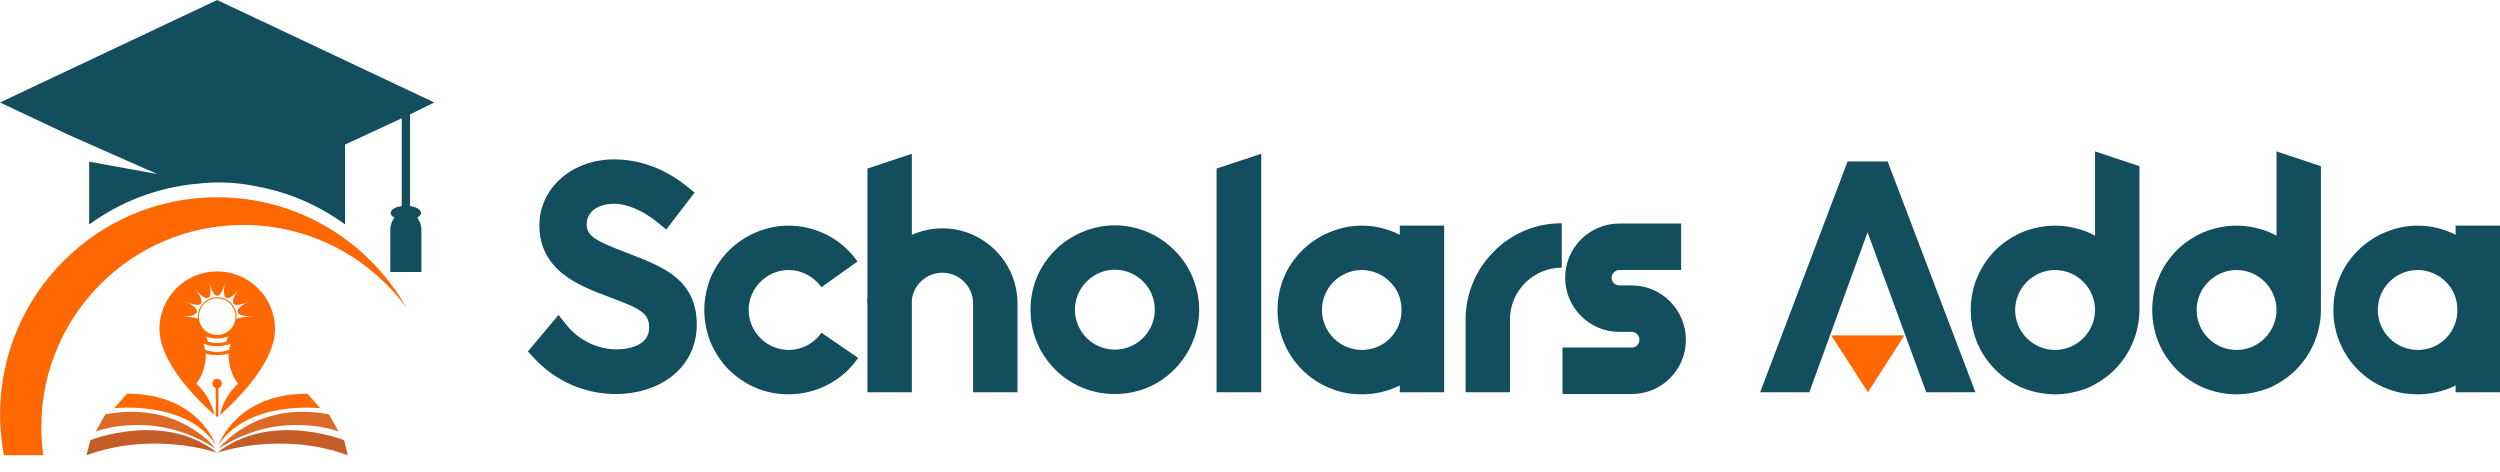 <svg width="143" height="27" viewBox="0 0 143 27" fill="none" xmlns="http://www.w3.org/2000/svg">
<path d="M30.554 20.488L30.196 20.105L31.945 18.014L32.396 18.581C32.75 19.024 33.212 19.388 33.73 19.631C34.217 19.862 34.744 19.982 35.251 19.982C35.851 19.982 36.362 19.85 36.69 19.611C36.986 19.396 37.131 19.108 37.131 18.73C37.131 18.317 37.004 18.061 36.68 17.819C36.308 17.541 35.705 17.315 35.006 17.051C34.947 17.029 34.886 17.005 34.824 16.981C33.863 16.625 32.942 16.257 32.202 15.668C31.772 15.326 31.454 14.949 31.229 14.516C30.978 14.035 30.851 13.488 30.851 12.891C30.851 11.85 31.301 10.887 32.117 10.179C32.909 9.494 33.974 9.116 35.116 9.116C36.592 9.116 38.033 9.648 39.28 10.651L39.73 11.015L38.107 13.128L37.633 12.739C36.798 12.049 35.881 11.655 35.116 11.655C34.405 11.655 33.572 11.963 33.559 12.832C33.554 13.219 33.74 13.431 34.022 13.629C34.427 13.913 35.07 14.159 35.75 14.419L35.757 14.421C35.864 14.463 35.97 14.506 36.077 14.546C37.04 14.924 37.951 15.279 38.641 15.848C39.457 16.522 39.855 17.409 39.855 18.562C39.855 19.186 39.721 19.767 39.457 20.288C39.208 20.776 38.853 21.2 38.396 21.551C37.563 22.187 36.441 22.539 35.234 22.539C33.45 22.539 31.788 21.812 30.552 20.489L30.554 20.488Z" fill="#124E5D"/>
<path d="M43.23 22.182C42.654 21.945 42.147 21.59 41.69 21.15C41.25 20.709 40.911 20.184 40.657 19.609C40.42 19.017 40.285 18.391 40.285 17.731C40.285 17.07 40.42 16.462 40.657 15.852C40.911 15.293 41.25 14.769 41.69 14.329C42.147 13.889 42.655 13.533 43.23 13.296C43.823 13.042 44.465 12.906 45.109 12.906C45.888 12.906 46.683 13.11 47.36 13.465C48.037 13.821 48.612 14.346 49.053 14.955L46.988 16.427C46.547 15.817 45.854 15.445 45.109 15.445C43.857 15.445 42.824 16.478 42.824 17.73C42.824 18.982 43.857 20.015 45.109 20.015C45.871 20.015 46.564 19.643 46.988 19.033L49.087 20.472C48.189 21.775 46.7 22.554 45.109 22.554C44.465 22.554 43.823 22.435 43.23 22.181V22.182Z" fill="#124E5D"/>
<path d="M58.2 17.36V22.438H55.661V17.36C55.661 16.395 54.882 15.6 53.901 15.6C53.02 15.6 52.276 16.26 52.158 17.123V22.438H49.618V17.36H49.602C49.602 17.241 49.602 17.106 49.618 16.987V9.642L52.158 8.795V13.433C52.7 13.196 53.291 13.061 53.901 13.061C55.052 13.061 56.135 13.518 56.948 14.33C57.761 15.143 58.2 16.226 58.2 17.36Z" fill="#124E5D"/>
<path d="M61.891 22.165C61.315 21.928 60.791 21.572 60.351 21.132C59.911 20.692 59.555 20.167 59.319 19.592C59.065 18.999 58.946 18.373 58.946 17.713C58.946 17.053 59.065 16.444 59.319 15.834C59.556 15.275 59.911 14.751 60.352 14.311C60.792 13.871 61.316 13.515 61.892 13.278C62.484 13.024 63.11 12.889 63.77 12.889C64.431 12.889 65.04 13.024 65.649 13.278C66.208 13.515 66.732 13.871 67.172 14.311C67.613 14.751 67.968 15.259 68.204 15.834C68.459 16.444 68.594 17.07 68.594 17.713C68.594 18.356 68.459 18.999 68.204 19.592C67.968 20.167 67.612 20.692 67.172 21.132C66.731 21.572 66.224 21.928 65.648 22.165C65.039 22.419 64.413 22.537 63.77 22.537C63.126 22.537 62.484 22.419 61.891 22.165ZM63.77 19.998C65.022 19.998 66.055 18.982 66.055 17.713C66.055 16.444 65.022 15.428 63.77 15.428C62.517 15.428 61.485 16.461 61.485 17.713C61.485 18.965 62.5 19.998 63.77 19.998Z" fill="#124E5D"/>
<path d="M72.143 8.795V22.438H69.587V9.642L72.143 8.795Z" fill="#124E5D"/>
<path d="M82.606 22.436H80.067V22.047C79.406 22.386 78.645 22.555 77.9 22.555C77.24 22.555 76.614 22.436 76.021 22.182C75.445 21.945 74.921 21.59 74.481 21.15C74.041 20.709 73.685 20.184 73.448 19.609C73.194 19.017 73.076 18.391 73.076 17.731C73.076 17.07 73.194 16.462 73.448 15.852C73.685 15.276 74.041 14.769 74.481 14.329C74.921 13.889 75.446 13.533 76.021 13.296C76.614 13.042 77.24 12.906 77.9 12.906C78.662 12.906 79.406 13.093 80.067 13.431V12.906H82.606V22.436ZM77.9 20.016C78.306 20.016 78.696 19.914 79.051 19.711C79.389 19.508 79.677 19.22 79.864 18.881C80.067 18.543 80.168 18.136 80.168 17.748C80.168 17.392 80.1 17.07 79.965 16.766C79.779 16.376 79.491 16.055 79.135 15.817C78.763 15.581 78.34 15.445 77.9 15.445C76.631 15.445 75.615 16.478 75.615 17.73C75.615 18.982 76.631 20.015 77.9 20.015V20.016Z" fill="#124E5D"/>
<path d="M84.272 16.123C84.543 15.479 84.95 14.887 85.457 14.38C85.948 13.871 86.54 13.482 87.2 13.195C87.877 12.907 88.588 12.771 89.333 12.771V15.311C87.708 15.311 86.371 16.631 86.371 18.273V22.437H83.832V18.273C83.832 17.528 83.984 16.801 84.272 16.123L84.272 16.123Z" fill="#124E5D"/>
<path d="M89.375 19.88H93.336C93.59 19.88 93.776 19.677 93.776 19.44C93.776 19.186 93.573 18.983 93.336 18.983H92.625C90.915 18.983 89.527 17.595 89.527 15.885C89.527 14.175 90.915 12.787 92.625 12.787H96.162V15.444H92.625C92.388 15.444 92.184 15.648 92.184 15.885C92.184 16.139 92.388 16.325 92.625 16.325H93.336C95.045 16.325 96.433 17.73 96.433 19.44C96.433 21.15 95.046 22.538 93.336 22.538H89.375V19.88Z" fill="#124E5D"/>
<path d="M107.973 9.234H105.683L100.681 22.437H103.494L106.824 13.284L110.182 22.437H112.995L107.973 9.234Z" fill="#124E5D"/>
<path d="M106.847 22.437L104.746 19.183H108.93L106.847 22.437Z" fill="#FF6700"/>
<path d="M112.728 17.732C112.728 17.088 112.847 16.445 113.101 15.853C113.338 15.277 113.693 14.77 114.133 14.312C114.574 13.872 115.098 13.534 115.673 13.28C116.266 13.043 116.892 12.907 117.552 12.907C118.213 12.907 118.822 13.043 119.431 13.28L119.837 13.483V8.659L122.376 9.505V17.732C122.376 18.375 122.241 19.018 121.987 19.61C121.75 20.186 121.395 20.693 120.954 21.15C120.514 21.59 119.989 21.929 119.431 22.183C118.822 22.42 118.196 22.556 117.552 22.556C116.909 22.556 116.266 22.42 115.673 22.183C115.098 21.929 114.574 21.59 114.133 21.15C113.693 20.693 113.338 20.185 113.101 19.61C112.847 19.018 112.728 18.375 112.728 17.732ZM117.552 20.017C118.805 20.017 119.837 18.984 119.837 17.732C119.837 16.479 118.805 15.446 117.552 15.446C116.3 15.446 115.267 16.479 115.267 17.732C115.267 18.984 116.283 20.017 117.552 20.017Z" fill="#124E5D"/>
<path d="M123.108 17.732C123.108 17.088 123.227 16.445 123.48 15.853C123.718 15.277 124.073 14.77 124.513 14.312C124.954 13.872 125.478 13.534 126.053 13.28C126.646 13.043 127.272 12.907 127.932 12.907C128.593 12.907 129.201 13.043 129.811 13.28L130.217 13.483V8.659L132.756 9.505V17.732C132.756 18.375 132.621 19.018 132.367 19.61C132.13 20.186 131.774 20.693 131.334 21.15C130.894 21.59 130.369 21.929 129.811 22.183C129.201 22.42 128.576 22.556 127.932 22.556C127.289 22.556 126.646 22.42 126.053 22.183C125.478 21.929 124.954 21.59 124.513 21.15C124.073 20.693 123.718 20.185 123.48 19.61C123.227 19.018 123.108 18.375 123.108 17.732ZM127.932 20.017C129.185 20.017 130.217 18.984 130.217 17.732C130.217 16.479 129.185 15.446 127.932 15.446C126.68 15.446 125.647 16.479 125.647 17.732C125.647 18.984 126.663 20.017 127.932 20.017Z" fill="#124E5D"/>
<path d="M143 22.436H140.461V22.047C139.801 22.386 139.039 22.555 138.294 22.555C137.634 22.555 137.008 22.436 136.416 22.182C135.84 21.945 135.316 21.59 134.875 21.15C134.435 20.709 134.08 20.184 133.843 19.609C133.589 19.017 133.47 18.391 133.47 17.731C133.47 17.07 133.589 16.462 133.843 15.852C134.08 15.276 134.435 14.769 134.875 14.329C135.316 13.889 135.841 13.533 136.416 13.296C137.008 13.042 137.634 12.906 138.294 12.906C139.056 12.906 139.801 13.093 140.461 13.431V12.906H143V22.436ZM138.294 20.016C138.701 20.016 139.09 19.914 139.445 19.711C139.784 19.508 140.072 19.22 140.258 18.881C140.461 18.543 140.563 18.136 140.563 17.748C140.563 17.392 140.495 17.07 140.359 16.766C140.173 16.376 139.885 16.055 139.53 15.817C139.157 15.581 138.734 15.445 138.294 15.445C137.025 15.445 136.009 16.478 136.009 17.73C136.009 18.982 137.025 20.015 138.294 20.015V20.016Z" fill="#124E5D"/>
<path d="M19.679 25.176C19.679 25.176 15.468 23.494 12.423 25.899C12.423 25.899 15.996 24.63 19.898 26.036L19.679 25.176Z" fill="#C55D28"/>
<path d="M19.37 24.684L18.822 23.704C14.612 22.893 12.521 25.655 12.521 25.655C16.034 23.37 19.37 24.684 19.37 24.684Z" fill="#DC6A26"/>
<path d="M18.317 23.351L17.584 22.52C13.493 22.52 12.521 25.428 12.521 25.428C14.211 22.874 18.318 23.351 18.318 23.351H18.317Z" fill="#FF6700"/>
<path d="M5.167 25.176L4.948 26.036C8.849 24.63 12.423 25.899 12.423 25.899C9.379 23.494 5.167 25.176 5.167 25.176Z" fill="#C55D28"/>
<path d="M12.327 25.655C12.327 25.655 10.236 22.892 6.025 23.704L5.478 24.684C5.478 24.684 8.814 23.371 12.327 25.655Z" fill="#DC6A26"/>
<path d="M12.326 25.428C12.326 25.428 11.354 22.52 7.264 22.52L6.531 23.351C6.531 23.351 10.638 22.874 12.328 25.428H12.326Z" fill="#FF6700"/>
<path d="M12.692 21.939C12.692 21.787 12.571 21.666 12.419 21.666C12.268 21.666 12.146 21.788 12.146 21.939C12.146 22.063 12.23 22.168 12.344 22.201V23.792L12.419 23.855L12.494 23.794V22.201C12.609 22.168 12.691 22.063 12.691 21.939H12.692ZM14.966 16.722C14.9 16.642 14.829 16.565 14.757 16.492C14.7 16.436 14.64 16.38 14.578 16.328C13.979 15.811 13.214 15.526 12.422 15.526C12.387 15.526 12.352 15.526 12.318 15.527C11.768 15.545 11.227 15.7 10.754 15.977C10.512 16.119 10.288 16.292 10.088 16.492C10.015 16.565 9.944 16.642 9.879 16.722C9.39 17.313 9.121 18.06 9.121 18.828C9.121 19.238 9.222 19.685 9.423 20.157C9.673 20.749 10.079 21.388 10.631 22.057C10.685 22.122 10.741 22.189 10.797 22.255C11.007 22.498 11.234 22.744 11.47 22.985C11.877 23.396 12.173 23.648 12.187 23.659L12.267 23.727C12.106 23.032 11.737 22.416 11.229 21.949C11.568 21.492 11.769 20.926 11.769 20.312C11.769 20.284 11.769 20.256 11.769 20.227C11.977 20.283 12.196 20.312 12.422 20.312C12.648 20.312 12.867 20.283 13.075 20.227C13.075 20.256 13.075 20.284 13.075 20.312C13.075 20.926 13.276 21.492 13.616 21.949C13.106 22.417 12.736 23.035 12.576 23.732L12.661 23.662L12.676 23.65C12.773 23.566 13.29 23.113 13.872 22.463C13.94 22.389 13.999 22.32 14.055 22.255C14.112 22.189 14.167 22.122 14.221 22.057C14.773 21.388 15.18 20.749 15.43 20.157C15.63 19.685 15.731 19.238 15.731 18.828C15.731 18.06 15.462 17.313 14.973 16.722H14.966ZM13.107 20.014C12.892 20.089 12.66 20.13 12.419 20.13C12.179 20.13 11.946 20.089 11.731 20.014C11.708 19.889 11.676 19.769 11.635 19.651C11.877 19.75 12.142 19.804 12.421 19.804C12.699 19.804 12.963 19.75 13.206 19.651C13.164 19.768 13.132 19.889 13.11 20.014H13.107ZM11.802 19.246C11.992 19.323 12.2 19.366 12.419 19.366C12.638 19.366 12.846 19.323 13.037 19.246C13.005 19.338 12.979 19.432 12.961 19.531C12.791 19.591 12.61 19.623 12.419 19.623C12.229 19.623 12.048 19.591 11.877 19.531C11.86 19.434 11.834 19.338 11.802 19.246ZM12.424 19.163C11.845 19.163 11.374 18.694 11.374 18.114C11.374 17.535 11.844 17.066 12.424 17.066C13.003 17.066 13.472 17.535 13.472 18.114C13.472 18.694 13.003 19.163 12.424 19.163ZM13.526 18.237C13.532 18.196 13.533 18.152 13.533 18.11C13.533 17.498 13.037 17.002 12.425 17.002C11.812 17.002 11.316 17.498 11.316 18.11C11.316 18.154 11.319 18.196 11.323 18.237C11.18 18.156 10.73 18.11 10.34 18.11C11.488 18.11 11.581 17.703 10.547 17.206C11.581 17.705 11.841 17.378 11.126 16.482C11.841 17.379 12.217 17.198 11.961 16.079C12.217 17.198 12.633 17.198 12.888 16.079C12.633 17.198 13.009 17.379 13.724 16.482C13.009 17.379 13.268 17.705 14.302 17.206C13.268 17.705 13.36 18.11 14.509 18.11C14.12 18.11 13.67 18.158 13.526 18.237Z" fill="#FF6700"/>
<path fill-rule="evenodd" clip-rule="evenodd" d="M24.084 12.18C24.084 11.992 23.816 11.834 23.45 11.786V6.544L24.839 5.861L18.63 2.931L12.42 0L6.21 2.931L0 5.861L3.943 7.723L8.994 9.954L5.101 9.25V12.843C6.89 11.536 9.039 10.695 11.373 10.5C11.625 10.472 11.878 10.453 12.134 10.444C12.266 10.438 12.397 10.434 12.528 10.434C12.65 10.434 12.773 10.437 12.896 10.442C13.5 10.464 14.092 10.537 14.665 10.658C16.536 10.999 18.259 11.759 19.737 12.836V8.269L22.98 6.765V11.786C22.614 11.834 22.346 11.992 22.346 12.18C22.346 12.285 22.428 12.381 22.565 12.452C22.416 12.635 22.324 12.881 22.324 13.148V15.558H22.462H24.104V13.148C24.104 12.879 24.012 12.635 23.863 12.452C24 12.379 24.082 12.285 24.082 12.18H24.084Z" fill="#124E5D"/>
<path d="M12.425 11.283C5.565 11.283 0.004 16.844 0.004 23.704C0.004 24.502 0.08 25.28 0.223 26.036H2.476C2.402 25.509 2.364 24.969 2.364 24.422C2.364 18.04 7.537 12.867 13.919 12.867C17.745 12.867 21.138 14.729 23.242 17.594C21.109 13.827 17.064 11.283 12.425 11.283Z" fill="#FF6700"/>
</svg>
